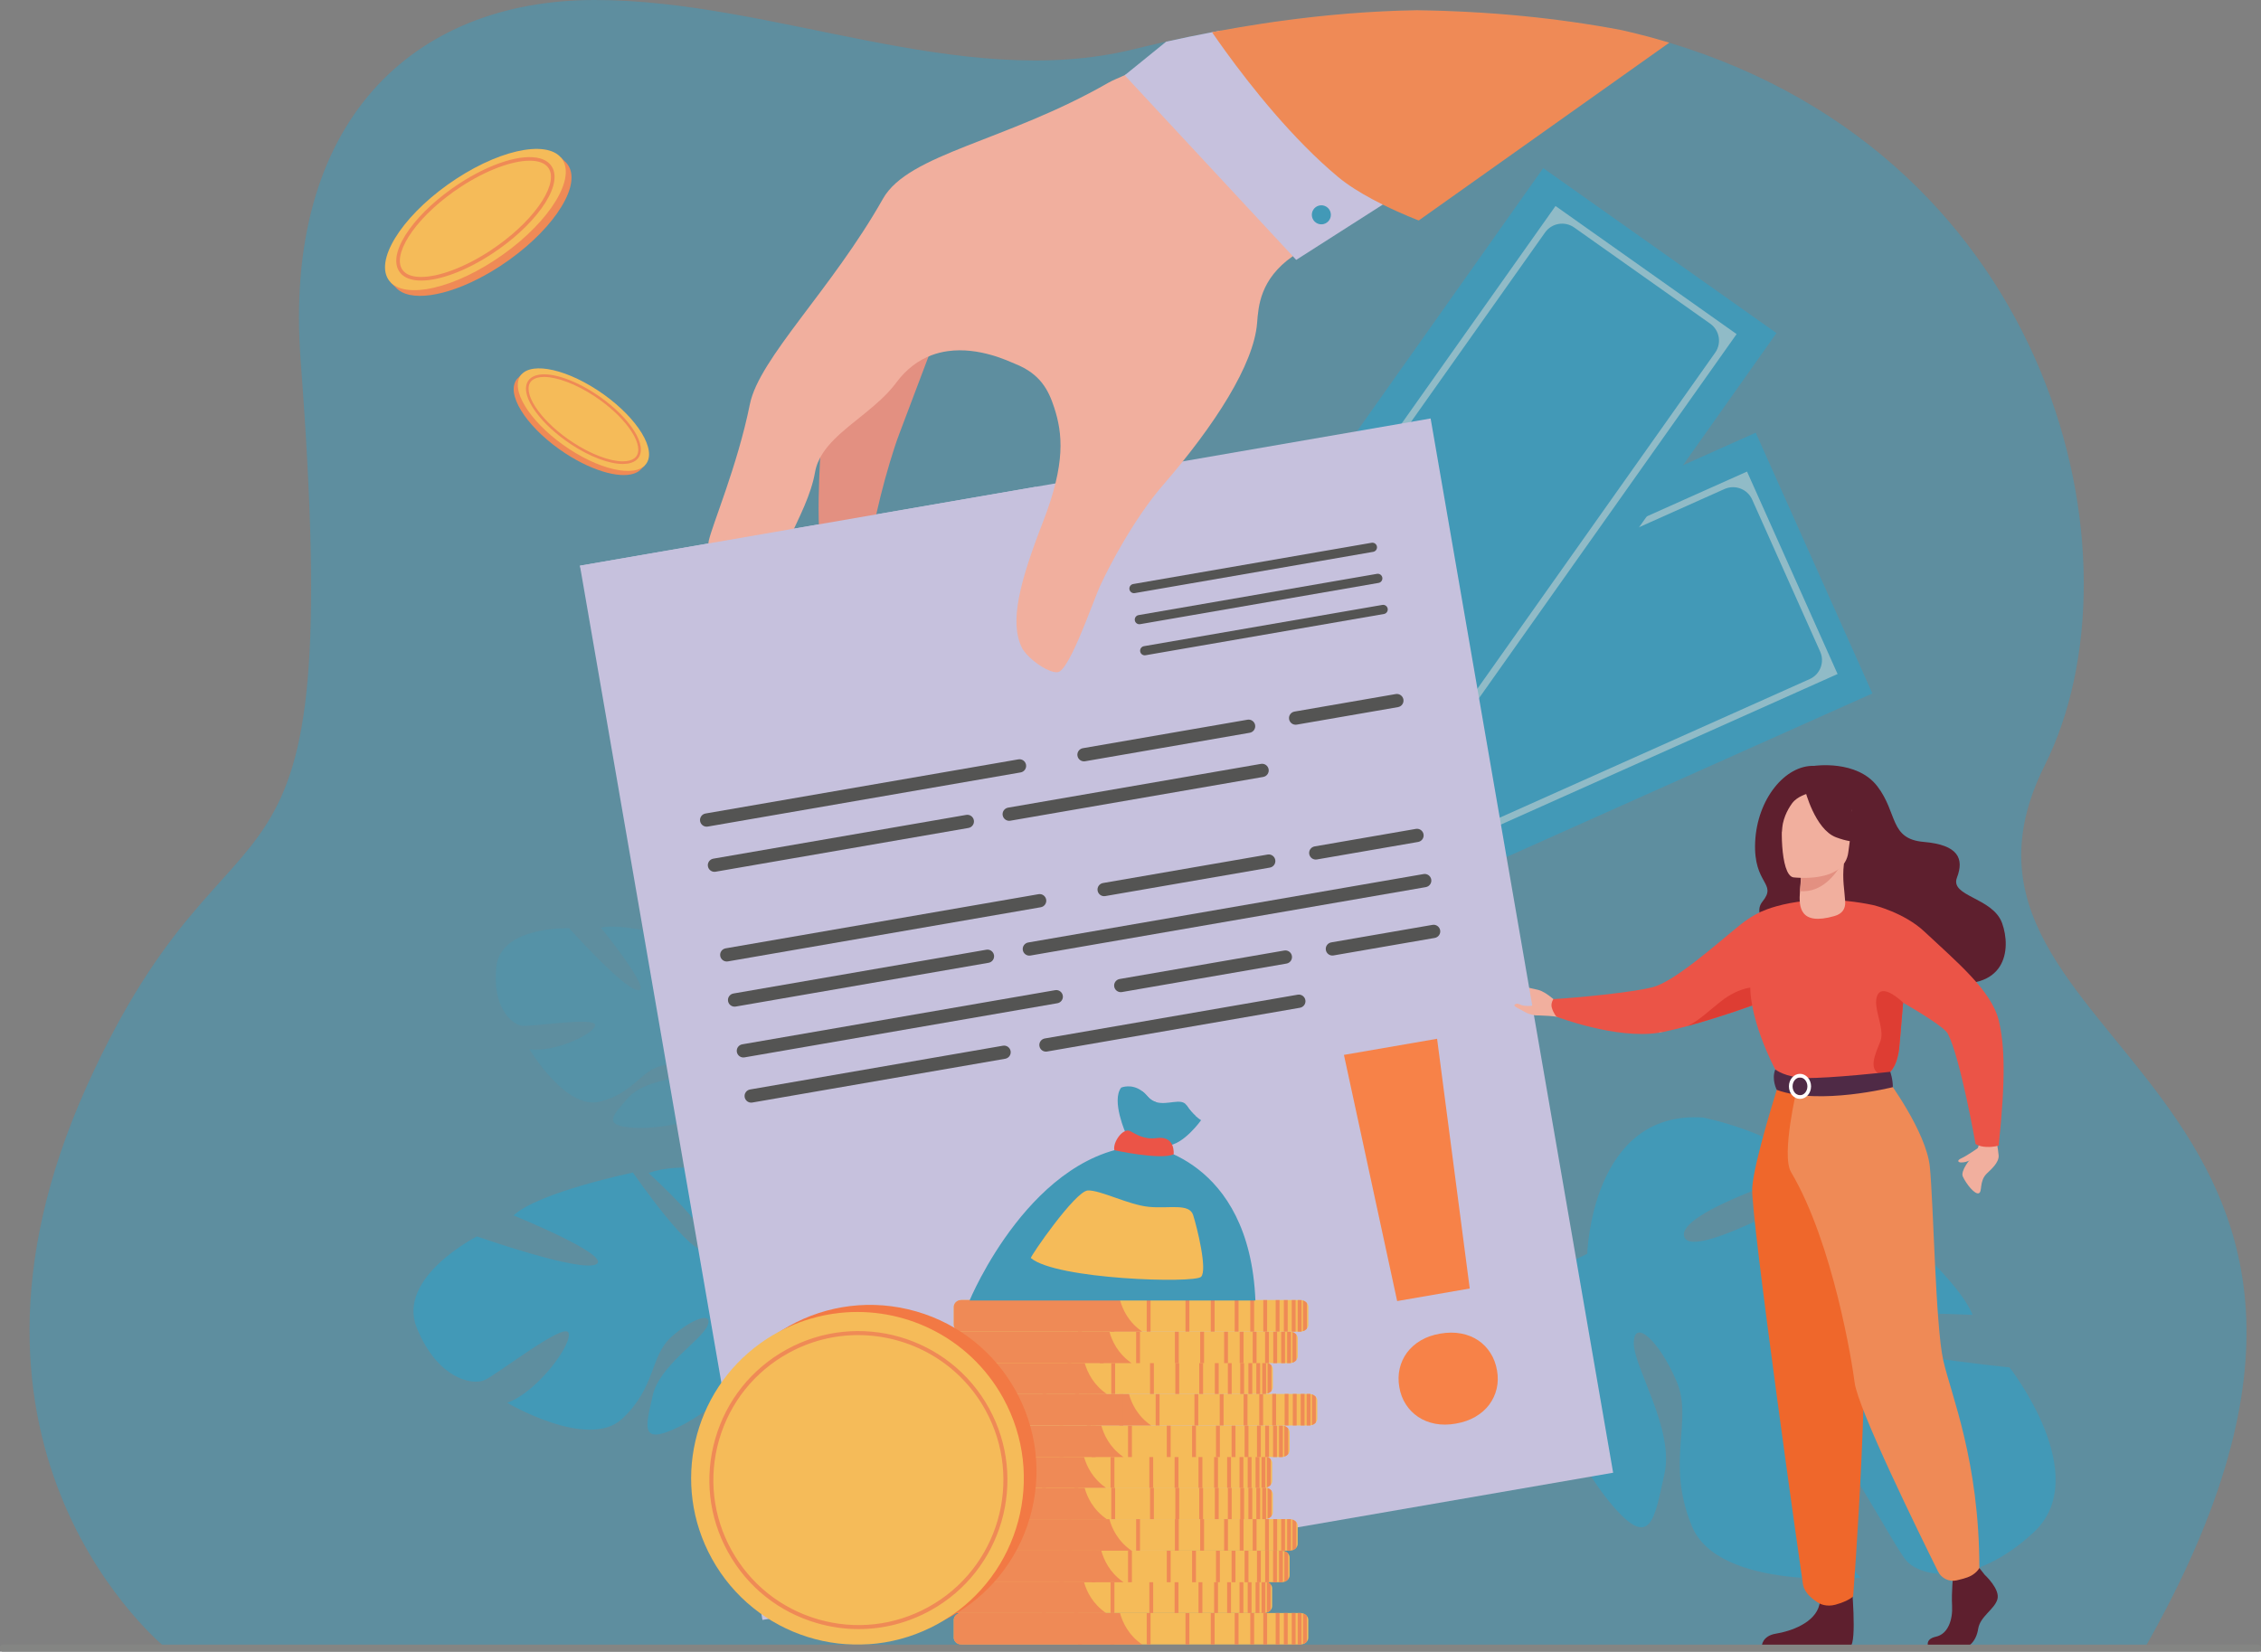 <?xml version="1.0" encoding="UTF-8"?>
<svg id="_ëîé_1" data-name="‘ëîé_1" xmlns="http://www.w3.org/2000/svg" viewBox="0 0 1469.85 1073.92">
  <rect x="0" y="0" width="1469.85" height="1073.92" fill="#808080" stroke="none"/>
  <defs>
    <style>
      .cls-1 {
        fill: #e39081;
      }

      .cls-2 {
        fill: #fff;
      }

      .cls-3 {
        fill: #5e1f2e;
      }

      .cls-4 {
        fill: #e0dfd8;
        opacity: .49;
      }

      .cls-5 {
        fill: #c6c1dd;
      }

      .cls-6 {
        fill: #f78248;
      }

      .cls-7 {
        opacity: .55;
      }

      .cls-7, .cls-8, .cls-9 {
        fill: #4299b7;
      }

      .cls-10 {
        fill: #f27944;
      }

      .cls-11 {
        fill: #ef8a56;
      }

      .cls-12 {
        fill: #eb5447;
      }

      .cls-13 {
        fill: #ef672b;
      }

      .cls-14 {
        fill: #f1af9e;
      }

      .cls-15 {
        fill: #f5bb59;
      }

      .cls-16 {
        fill: #f2ccaa;
      }

      .cls-17 {
        fill: #848583;
      }

      .cls-18 {
        fill: #7f2722;
      }

      .cls-19 {
        fill: #4f2a46;
      }

      .cls-20 {
        fill: #545453;
      }

      .cls-9 {
        opacity: .3;
      }

      .cls-21 {
        fill: #de3d33;
      }
    </style>
  </defs>
  <path class="cls-7" d="M1394.26,1071.64H107.93s-158.85-127.23-51.46-365.52c97.83-217.09,168.58-81.84,138.99-471.52C183.63,78.7,268.63,.12,386.41,0c116.49-.12,238.17,59.56,350.22,32.1,7.23-1.77,14.41-3.44,21.5-5.03,10.08-2.23,20-4.28,29.79-6.13,1.86-.36,3.72-.7,5.57-1.04,8.58-1.57,17.05-3,25.41-4.28,3.11-.49,6.19-.95,9.27-1.39,.85-.12,1.69-.24,2.54-.35,31.73-4.42,61.85-6.77,90.41-7.24,48.18,.69,92.46,5.22,132.98,12.92,9.32,2.11,18.41,4.47,27.26,7.06,1.28,.38,2.56,.75,3.82,1.14,251.24,75.9,310.83,336.6,244.13,469.78-92.91,185.51,275.8,203.7,64.95,574.1Z"/>
  <path class="cls-8" d="M1178.9,760.44s-90.08,27.44-83.94,43.89c6.14,16.45,98.17-37.82,98.17-37.82,0,0,76.52,57.05,89.26,88.47,0,0-104.8-5.4-94.8,9.02,10,14.43,118.79,25.12,118.79,25.12,0,0,55.34,70.58,15.58,107.34-39.75,36.76-73.5,28.6-82.45,18.54-8.95-10.06-46.83-84.86-55.47-77.89-8.64,6.97,2.16,65.22,25.47,88.66,0,0-92.37,8.98-109.69-33.56-17.33-42.54,1.2-68.2-9.99-94.29-11.19-26.09-27.53-40.9-27.72-24.82-.2,16.07,26.54,56.15,19.91,85.42-6.63,29.27-8.67,51.22-36.06,17.63-27.39-33.59-57.88-103.65-36-132.29,.95-1.25,1.86-2.44,2.74-3.58-1.96,2.07-2.74,3.58-2.74,3.58-7.68-4.83-32.43-5.14-51.02-4.62-3.06,.29-7.4,.48-13.4,.54h0c-2.65,.14-4.82,.27-6.32,.37-40.12,4.09-93.76,41.08-93.76,41.08l-6.36-6.91c48.45-48.01,112.23-41.58,112.23-41.58,48.22,.59,80.52-17.53,80.52-17.53,0,0,2.69-93.55,75.34-88.54,0,0,47.89,9.36,71.71,33.76Z"/>
  <g>
    <polygon class="cls-8" points="820.08 425.02 895.9 594.58 1121.96 493.49 1121.96 493.49 1217.21 450.9 1141.38 281.34 963.54 360.87 820.08 425.02"/>
    <path class="cls-4" d="M1135.72,306.62l58.87,131.64-288.79,129.15-58.87-131.64,288.79-129.15Zm-215.57,249.55l256.32-114.62c6.8-3.04,9.85-11.02,6.81-17.83l-44.22-98.88c-3.07-6.86-11.12-9.93-17.98-6.87l-256.15,114.55c-6.74,3.01-9.76,10.92-6.75,17.66l44.39,99.27c3,6.7,10.86,9.71,17.57,6.71Z"/>
  </g>
  <g>
    <polyline class="cls-8" points="1094.6 301.76 1094.6 301.76 1154.86 216.58 1003.23 109.31 890.72 268.35 799.96 396.65 951.59 503.92"/>
    <path class="cls-4" d="M1011.23,133.95l117.72,83.28-182.7,258.27-117.72-83.28,182.7-258.27Zm-58.35,324.56l162.15-229.22c4.3-6.08,2.86-14.5-3.22-18.81l-88.43-62.55c-6.13-4.34-14.63-2.88-18.97,3.25l-162.05,229.07c-4.26,6.03-2.83,14.37,3.19,18.63l88.78,62.81c6,4.24,14.29,2.82,18.54-3.18Z"/>
  </g>
  <g>
    <path class="cls-3" d="M1179.41,497.98s27.62-4.16,41,13.24c13.38,17.4,7.77,34.3,30.21,36.21,22.44,1.91,26.32,10.83,21.58,23.2-4.75,12.37,23.3,12.8,29.35,29.63,6.04,16.83,3.02,45.74-39.7,37.98-42.72-7.77-58.38-33.66-78.17-26.76-19.79,6.9-47.84-12.98-37.92-25.26,9.93-12.28-6.04-10.92-4.75-38.79,1.29-27.87,19.54-50.1,38.41-49.45Z"/>
    <path class="cls-14" d="M1013.74,653.27s-7.68-8.05-13.77-9.63c-6.68-1.73-16.1-3.33-17.09-1.16-1.18,2.57,10.79,6.8,12.45,9.63,1.66,2.82-1,2.57-5.64,2.24-4.64-.33-2.99,1.16-2.16,1.41,.83,.25,7.55,3.73,10.04,4.23,.69,.14,1.75,.21,3.06,.27,3.45,.16,8.61,.24,13.12,1.14,0,0,1.74-5.23,0-8.13Z"/>
    <path class="cls-12" d="M1008.79,655.12c1.15,3.96,3.08,5.96,3.08,5.96,0,0,38.39,14.74,66.28,10.47,.97-.14,1.93-.32,2.87-.51,5.12-1.07,10.56-2.41,16.01-3.88,23.32-6.32,46.88-15.1,46.88-15.1,0,0,.5-1.96,1.2-5.15,2.95-13.3,9.5-48.13-1.2-53.63,0,0-5.66,2.47-12.62,8.07-15.83,12.76-42.55,36.87-57.03,40.57-13.35,3.41-48.79,6.84-64.43,7.72,0,0-1.84,2.69-1.04,5.5Z"/>
    <path class="cls-21" d="M1118.35,651.41c-8.49,6.78-14.04,12.27-21.32,15.73,23.32-6.32,46.88-15.1,46.88-15.1,0,0,.5-1.96,1.2-5.15l-2.49-4.99s-10.68-1.36-24.27,9.52Z"/>
    <path class="cls-16" d="M1078.15,671.54c.97-.14,1.93-.32,2.87-.51-1.55,.11-2.48,.28-2.87,.51Z"/>
    <path class="cls-3" d="M1290.24,1023.98s10.23,9.34,8.23,15.97c-2,6.63-11.23,11.06-12.48,19.16-1.25,8.11-6.24,12.53-10.73,12.53h-21.41s-3.31-5.71,4.68-7.43c7.98-1.72,10.99-11.25,10.5-20.09-.5-8.85,.75-20.64,.75-20.64l16.97-3.93,3.49,4.42Z"/>
    <path class="cls-3" d="M1203.65,1028.69s3.68,39.55-.81,41.76l-57.48-.12s0-6.63,9.23-8.11c9.23-1.47,25.45-6.88,28.2-18.92,2.74-12.04,20.86-14.62,20.86-14.62Z"/>
    <path class="cls-12" d="M1154.07,695.4l36.02,28.28,34.36-24.45h0l2.8-1.01s5.66-2.82,7.35-16.21c.21-1.66,1.4-15.8,2.6-30.05,1.28-15.39,2.55-30.89,2.55-30.89l-21.94-32.55c-46.07-9.73-73.91,4.74-73.91,4.74,0,0-2.14,17.15-5.66,41.62-3.51,24.47,15.82,60.52,15.82,60.52Z"/>
    <path class="cls-13" d="M1156.72,703.36s-16.57,51.58-17.64,69.14c-1.06,17.56,31.68,249.48,32.99,257.57,1.24,7.63,10.71,12.49,10.71,12.49,0,0,4.36,2.57,10.57,.81,8.63-2.44,11.35-5.35,11.35-5.35,0,0,12.9-165.4,4.92-224.48-7.98-59.08-8.08-110.18-8.08-110.18h-44.84Z"/>
    <path class="cls-11" d="M1226.93,701.82s25.28,33.92,27.63,56.84c2.36,22.93,3.7,103.46,8.72,125.81,5.02,22.35,23.47,65.36,23.47,135.08,0,0-1.92,4-7.84,6.12-1.89,.68-4.43,1.34-6.89,1.91-4.88,1.12-9.89-1.27-12.12-5.75-12.47-25.11-52.2-106.09-54.23-122.9-1.44-11.9-13.98-90.63-41.34-136.83-6.57-11.09,4.03-55.2,4.03-55.2l58.58-5.07Z"/>
    <path class="cls-14" d="M1192.62,595.61c4.75-1.37,7.19-4.4,6.92-9.36-.39-7.28-2.03-14.28-.83-24.64l-1.54,.13-25.88,2.17s-1.16,15.66-1.17,15.73c-.8,10.13-.12,22.48,22.49,15.98Z"/>
    <path class="cls-1" d="M1171.3,563.9s-.32,8.03-1.15,15.54c14.21,1.19,23.15-10.89,27.03-17.71l-25.88,2.17Z"/>
    <path class="cls-14" d="M1165.77,570.47s33.46,4.32,35.83-16.56c2.37-20.88,8.28-34.38-12.98-38.02-21.26-3.64-26.32,3.85-28.81,10.63-2.49,6.78-2.68,42.29,5.96,43.95Z"/>
    <path class="cls-3" d="M1173.41,513.67s6.43,25.53,20.1,30.73c13.68,5.2,20.21,2.12,20.21,2.12,0,0-9.84-9.8-10.4-25.03,0,0-21.68-18.7-29.92-7.82Z"/>
    <path class="cls-3" d="M1175.46,515.91s-7.09,1.78-10.45,6.43c-3.28,4.55-6.34,10.71-6.68,18.66,0,0-5.04-17.43,3.78-25.97,9.36-9.06,13.35,.88,13.35,.88Z"/>
    <g>
      <path class="cls-14" d="M1287.53,740.83s-2.45,9.45-4.62,10.91c-2.17,1.46-8.54,9.73-6.91,13.26,2.2,4.75,7.64,11.69,10.28,10.91,2.64-.78,.2-7.67,5.16-12.69,2.51-2.54,8.32-7.16,7.84-12.14-.48-4.99-1.74-11.24-1.74-11.24l-10.02,.99Z"/>
      <path class="cls-14" d="M1285.74,746.56s-7.19,5.02-10.6,6.54c-3.41,1.52-2.04,2.74-.29,2.75,2.01,.01,4.04-.31,7.34-2.27,3.3-1.96,5.31-7.06,3.55-7.02Z"/>
    </g>
    <path class="cls-12" d="M1217.82,588.51s20.02,4.83,33.17,17.19c20.69,19.44,43.53,38.2,48.33,57.67,3.98,16.14,4.57,38.45,0,81.45,0,0-2.76,1.16-8.14,.92-4.74-.21-6.9-1.94-6.9-1.94,0,0-9.93-56.26-18.02-71.66-4.13-7.85-60.52-37.68-60.52-37.68l12.08-45.94Z"/>
    <path class="cls-21" d="M1224.45,699.22h0l2.8-1.01s5.66-2.82,7.35-16.21c.21-1.66,1.4-15.8,2.6-30.05,0,0-12.7-12.64-16.58-5.09-3.88,7.55,5.09,21.79,1.79,30.2-3.3,8.41-9,19.7,2.04,22.16Z"/>
    <path class="cls-19" d="M1154.07,695.4s6.65,5.26,19.87,5.53c15.79,.32,54.9-4.02,54.9-4.02,0,0,1.74,4.86,1.67,9.98,0,0-47.77,12.05-75.45,1.76,0,0-3.57-6.72-.98-13.25Z"/>
    <path class="cls-2" d="M1170.15,714.53c-3.97,0-7.2-3.66-7.2-8.15s3.23-8.15,7.2-8.15,7.2,3.66,7.2,8.15-3.23,8.15-7.2,8.15Zm0-13.92c-2.66,0-4.82,2.59-4.82,5.77s2.16,5.76,4.82,5.76,4.82-2.59,4.82-5.76-2.16-5.77-4.82-5.77Z"/>
  </g>
  <path class="cls-9" d="M458.75,617.19s15.61,44.11,7.26,46.43c-8.36,2.33-13.87-50.37-13.87-50.37,0,0-45.25-14.06-61.51-10.02,0,0,33.03,40.44,24.34,40.63-8.69,.19-44.99-40.31-44.99-40.31,0,0-44.4-1.63-47.32,25.01-2.92,26.64,10.27,37.8,16.91,38.45,6.64,.66,47.58-5.94,47.34-.44-.23,5.49-26.6,18.13-42.79,15.61,0,0,23.64,39.64,45.67,34.2,22.04-5.44,26.79-20.34,40.48-23.45,13.68-3.11,24.39-.87,18.05,3.89-6.34,4.76-30.17,5.71-39.87,16.89-9.7,11.18-17.83,18.39,3.61,19.59,21.44,1.2,58.31-6.98,63.27-24.09,.22-.75,.42-1.46,.62-2.14-.24,1.39-.62,2.14-.62,2.14,4.18,1.67,11.6,11.51,16.87,19.11,.79,1.31,1.99,3.11,3.73,5.53h0c.73,1.1,1.31,2.01,1.72,2.64,10.19,17.28,11.27,49.55,11.27,49.55l4.62,.54c4.84-33.4-16.51-57.1-16.51-57.1-14.44-19.16-16.74-37.39-16.74-37.39,0,0,36.45-28.32,13.05-55.99,0,0-17.83-16.48-34.57-18.92Z"/>
  <path class="cls-8" d="M421.65,762.76s45.98,41.34,37.76,49.42c-8.22,8.08-47.92-49.75-47.92-49.75,0,0-61.37,12.71-77.67,27.87,0,0,63.86,25.88,53.9,31.68-9.96,5.81-77.66-18.03-77.66-18.03,0,0-52.52,26.64-39.07,59.54,13.45,32.91,35.8,37.42,43.91,33.92,8.12-3.5,51.42-37.49,54.62-30.95,3.2,6.55-19.39,38.21-39.77,45.68,0,0,52.47,30.98,74.59,10.48,22.12-20.5,18.22-40.91,32.12-53.33,13.9-12.42,27.73-16.69,23.38-7.07-4.35,9.62-31.38,26.04-35.56,45.3-4.18,19.26-9.06,32.88,16.56,20.5,25.62-12.38,63.21-45.61,58.14-68.72-.22-1.01-.43-1.97-.63-2.89,.6,1.77,.63,2.89,.63,2.89,5.91-.74,20.72,5.95,31.64,11.42,1.74,1.02,4.27,2.34,7.82,4.04h0c1.54,.82,2.79,1.5,3.66,1.97,22.74,13.57,44.38,50.47,44.38,50.47l5.7-2.35c-15.5-42.02-55.24-55.89-55.24-55.89-28.86-13.04-43.05-32.78-43.05-32.78,0,0,24.37-56.41-20.25-73.59,0,0-31.1-7.73-52.04,.18Z"/>
  <path class="cls-18" d="M223.49,419.45l-.08-.11c.05,.05,.08,.08,.08,.11Z"/>
  <g>
    <path class="cls-11" d="M370.19,108.96c-.45-.95-1-1.82-1.64-2.61h0s0,0,0,0c-.48-.58-1.01-1.12-1.6-1.62l-2.41-2.44-.63,.47c-12.33-6.04-37.8,.36-63.55,17.18-31.13,20.33-51.12,48.31-45.35,63.19l-.88,.65,3.46,3.45c.17,.17,.34,.34,.51,.51l.1,.1,.03,.02c.88,.8,1.88,1.5,2.99,2.08h.02s0,.01,0,.01c12.17,6.38,37.91,.03,63.95-16.97,31.71-20.71,51.86-49.36,45.01-64.01Z"/>
    <path class="cls-15" d="M296.64,116.23c31.71-20.71,62.98-25.62,69.84-10.97,6.86,14.64-13.29,43.3-45.01,64.01-31.71,20.71-62.98,25.62-69.84,10.97-6.86-14.65,13.29-43.3,45.01-64.01Z"/>
    <path class="cls-11" d="M273.87,182.43c-2.57,0-4.92-.29-6.98-.88-3.95-1.14-6.7-3.33-8.16-6.51-2.86-6.23-.21-15.49,7.46-26.07,7.49-10.33,18.93-20.81,32.21-29.5h0c20.39-13.35,41.12-19.8,52.83-16.43,3.95,1.14,6.7,3.33,8.16,6.51,2.86,6.24,.21,15.49-7.46,26.07-7.49,10.33-18.93,20.81-32.21,29.5-16.79,11-33.83,17.31-45.85,17.31Zm70.45-77.94c-11.5,0-28.39,6.28-44.65,16.92-13.04,8.54-24.27,18.81-31.6,28.92-7.05,9.72-9.69,18.37-7.23,23.73,1.16,2.53,3.41,4.3,6.69,5.24,1.83,.53,3.94,.78,6.26,.78,11.5,0,28.39-6.28,44.65-16.92,13.04-8.54,24.27-18.81,31.6-28.92,7.05-9.72,9.69-18.37,7.23-23.73-1.16-2.53-3.41-4.3-6.69-5.24-1.83-.53-3.94-.78-6.26-.78Z"/>
  </g>
  <g>
    <path class="cls-11" d="M334.9,248.34c.32-.69,.72-1.32,1.19-1.89h0s0,0,0,0c.35-.42,.74-.81,1.16-1.17l1.75-1.77,.46,.34c8.95-4.38,27.44,.26,46.14,12.47,22.6,14.76,37.11,35.08,32.93,45.87l.64,.47-2.51,2.5c-.12,.13-.24,.25-.37,.37l-.07,.07-.02,.02c-.64,.58-1.36,1.09-2.17,1.51h-.01s0,0,0,0c-8.84,4.63-27.52,.02-46.43-12.32-23.03-15.03-37.65-35.84-32.68-46.47Z"/>
    <path class="cls-15" d="M388.29,253.61c-23.03-15.03-45.73-18.6-50.71-7.97-4.98,10.63,9.65,31.44,32.68,46.47,23.03,15.03,45.73,18.6,50.71,7.97,4.98-10.63-9.65-31.44-32.68-46.47Z"/>
    <path class="cls-11" d="M371.54,289.11c-9.64-6.31-17.94-13.92-23.38-21.42-5.57-7.68-7.49-14.4-5.42-18.93,1.06-2.31,3.05-3.9,5.92-4.72,8.5-2.45,23.55,2.23,38.35,11.93h0c9.64,6.31,17.94,13.92,23.38,21.42,5.57,7.68,7.49,14.4,5.41,18.93-1.06,2.31-3.05,3.9-5.92,4.72-1.5,.43-3.2,.64-5.07,.64-8.73,0-21.09-4.58-33.29-12.57Zm-22.41-43.45c-2.38,.69-4.01,1.97-4.85,3.8-1.78,3.89,.13,10.17,5.25,17.23,5.32,7.34,13.47,14.8,22.94,21,11.8,7.73,24.07,12.29,32.42,12.29,1.69,0,3.21-.19,4.55-.57,2.38-.69,4.01-1.96,4.85-3.8,1.78-3.89-.13-10.17-5.25-17.23-5.32-7.34-13.47-14.8-22.94-21-11.8-7.73-24.07-12.29-32.42-12.29-1.69,0-3.21,.19-4.55,.57Z"/>
  </g>
  <g>
    <rect class="cls-5" x="432.22" y="314.86" width="561.25" height="695.69" transform="translate(-102.58 131.29) rotate(-9.82)"/>
    <path class="cls-6" d="M934.24,675.44l-60.56,10.47,34.6,160.07,47.18-8.17-21.22-162.38Zm38.93,215.55c-.72-4.22-2.15-7.99-4.29-11.3-2.13-3.33-4.79-6.07-7.99-8.21-3.21-2.14-6.91-3.62-11.1-4.41-4.18-.78-8.71-.76-13.55,.08-4.85,.84-9.08,2.32-12.69,4.47-3.61,2.14-6.56,4.76-8.86,7.85-2.29,3.1-3.89,6.58-4.78,10.41-.89,3.85-.96,7.88-.23,12.1,.73,4.22,2.15,7.96,4.28,11.22,2.11,3.26,4.77,5.95,7.98,8.11,3.21,2.14,6.87,3.62,10.99,4.42,4.12,.79,8.61,.78,13.46-.06,4.84-.84,9.11-2.33,12.79-4.49,3.68-2.15,6.67-4.78,8.97-7.88,2.29-3.09,3.9-6.53,4.8-10.31,.89-3.78,.98-7.78,.24-12.01Z"/>
    <g>
      <g>
        <path class="cls-20" d="M892.69,358.82l-154.99,26.83c-1.63,.28-3.18-.81-3.46-2.44h0c-.28-1.63,.81-3.18,2.44-3.46l154.99-26.83c1.63-.28,3.18,.81,3.46,2.44h0c.28,1.63-.81,3.18-2.44,3.46Z"/>
        <path class="cls-20" d="M896.19,379.02l-154.99,26.83c-1.63,.28-3.18-.81-3.46-2.44h0c-.28-1.63,.81-3.18,2.44-3.46l154.99-26.83c1.63-.28,3.18,.81,3.46,2.44h0c.28,1.63-.81,3.18-2.44,3.46Z"/>
        <path class="cls-20" d="M899.68,399.23l-154.99,26.83c-1.63,.28-3.18-.81-3.46-2.44h0c-.28-1.63,.81-3.18,2.44-3.46l154.99-26.83c1.63-.28,3.18,.81,3.46,2.44h0c.28,1.63-.81,3.18-2.44,3.46Z"/>
      </g>
      <path class="cls-20" d="M812.44,476.46l-107.01,18.52c-2.34,.41-4.57-1.17-4.98-3.51h0c-.41-2.34,1.17-4.57,3.51-4.98l107.01-18.52c2.34-.41,4.57,1.17,4.98,3.51h0c.41,2.34-1.17,4.57-3.51,4.98Z"/>
      <path class="cls-20" d="M908.83,459.78l-65.82,11.39c-2.34,.41-4.57-1.17-4.98-3.51h0c-.41-2.34,1.17-4.57,3.51-4.98l65.82-11.39c2.34-.41,4.57,1.17,4.98,3.51h0c.41,2.34-1.17,4.57-3.51,4.98Z"/>
      <path class="cls-20" d="M663.51,502.24l-203.4,35.21c-2.34,.41-4.57-1.17-4.98-3.51h0c-.41-2.34,1.17-4.57,3.51-4.98l203.4-35.21c2.34-.41,4.57,1.17,4.98,3.51h0c.41,2.34-1.17,4.57-3.51,4.98Z"/>
      <path class="cls-20" d="M629.59,538.35l-164.4,28.46c-2.34,.41-4.57-1.17-4.98-3.51h0c-.41-2.34,1.17-4.57,3.51-4.98l164.4-28.46c2.34-.41,4.57,1.17,4.98,3.51h0c.41,2.34-1.17,4.57-3.51,4.98Z"/>
      <path class="cls-20" d="M821.21,505.18l-164.4,28.46c-2.34,.41-4.57-1.17-4.98-3.51h0c-.41-2.34,1.17-4.57,3.51-4.98l164.4-28.46c2.34-.41,4.57,1.17,4.98,3.51h0c.41,2.34-1.17,4.57-3.51,4.98Z"/>
      <g>
        <path class="cls-20" d="M825.53,564.13l-107.01,18.52c-2.34,.41-4.57-1.17-4.98-3.51h0c-.41-2.34,1.17-4.57,3.51-4.98l107.01-18.52c2.34-.41,4.57,1.17,4.98,3.51h0c.41,2.34-1.17,4.57-3.51,4.98Z"/>
        <path class="cls-20" d="M921.92,547.45l-65.82,11.39c-2.34,.41-4.57-1.17-4.98-3.51h0c-.41-2.34,1.17-4.57,3.51-4.98l65.82-11.39c2.34-.41,4.57,1.17,4.98,3.51h0c.41,2.34-1.17,4.57-3.51,4.98Z"/>
        <path class="cls-20" d="M676.6,589.91l-203.4,35.21c-2.34,.41-4.57-1.17-4.98-3.51h0c-.41-2.34,1.17-4.57,3.51-4.98l203.4-35.21c2.34-.41,4.57,1.17,4.98,3.51h0c.41,2.34-1.17,4.57-3.51,4.98Z"/>
        <path class="cls-20" d="M642.68,626.02l-164.4,28.46c-2.34,.41-4.57-1.17-4.98-3.51h0c-.41-2.34,1.17-4.57,3.51-4.98l164.4-28.46c2.34-.41,4.57,1.17,4.98,3.51h0c.41,2.34-1.17,4.57-3.51,4.98Z"/>
        <path class="cls-20" d="M926.92,576.82l-257.02,44.49c-2.34,.41-4.57-1.17-4.98-3.51h0c-.41-2.34,1.17-4.57,3.51-4.98l257.02-44.49c2.34-.41,4.57,1.17,4.98,3.51h0c.41,2.34-1.17,4.57-3.51,4.98Z"/>
      </g>
      <g>
        <path class="cls-20" d="M836.34,626.54l-107.01,18.52c-2.34,.41-4.57-1.17-4.98-3.51h0c-.41-2.34,1.17-4.57,3.51-4.98l107.01-18.52c2.34-.41,4.57,1.17,4.98,3.51h0c.41,2.34-1.17,4.57-3.51,4.98Z"/>
        <path class="cls-20" d="M932.72,609.86l-65.82,11.39c-2.34,.41-4.57-1.17-4.98-3.51h0c-.41-2.34,1.17-4.57,3.51-4.98l65.82-11.39c2.34-.41,4.57,1.17,4.98,3.51h0c.41,2.34-1.17,4.57-3.51,4.98Z"/>
        <path class="cls-20" d="M687.4,652.32l-203.4,35.21c-2.34,.41-4.57-1.17-4.98-3.51h0c-.41-2.34,1.17-4.57,3.51-4.98l203.4-35.21c2.34-.41,4.57,1.17,4.98,3.51h0c.41,2.34-1.17,4.57-3.51,4.98Z"/>
        <path class="cls-20" d="M653.48,688.43l-164.4,28.46c-2.34,.41-4.57-1.17-4.98-3.51h0c-.41-2.34,1.17-4.57,3.51-4.98l164.4-28.46c2.34-.41,4.57,1.17,4.98,3.51h0c.41,2.34-1.17,4.57-3.51,4.98Z"/>
        <path class="cls-20" d="M845.1,655.26l-164.4,28.46c-2.34,.41-4.57-1.17-4.98-3.51h0c-.41-2.34,1.17-4.57,3.51-4.98l164.4-28.46c2.34-.41,4.57,1.17,4.98,3.51h0c.41,2.34-1.17,4.57-3.51,4.98Z"/>
      </g>
    </g>
    <g>
      <path class="cls-1" d="M534.32,280.56s-4.59,56.18-.4,77.65c1.68,8.61,9.86,36.32,18.06,39.35,13.54,4.99,21.06-18.8,15.29-44.69-1.58-7.09,9.76-50.7,17.29-70.63,18.71-49.55,29.99-79.38,29.99-79.38l-80.23,77.7Z"/>
      <g>
        <path class="cls-14" d="M939.51,101.45c-12.05,6.99-23.3,13.62-33.09,19.49-5.45,3.29-10.45,6.33-14.86,9.08-7.12,4.44-12.7,8.09-16.24,10.69-9.04,6.62-23.86,14.69-34.82,25.8v.02s-.05,.03-.07,.05c-21.33,14.93-22.36,32.66-23.21,43.48-2.13,26.84-27.26,66.21-61.34,105.57-18.58,21.47-35.06,52.92-40.74,65.38-1.86,4.09-5.36,13.58-9.39,23.61-5.6,13.99-12.23,29.03-16.91,31.98-1.35,.85-3.61,.57-6.24-.43-6.67-2.53-15.75-9.73-18.4-15.27-7.93-16.58-1.58-41.84,13.9-81.75,14.76-38.02,12.73-57.26,7.18-74.29-3.62-11.07-8.89-21.71-25.19-28.21-1.92-.76-7.82-3.62-15.88-5.89-7.88-2.22-17.82-3.88-28.07-2.45-3.55,.5-7.14,1.36-10.69,2.71-8.1,3.06-16.01,8.6-22.86,17.85-.22,.29-.44,.58-.67,.87v.02s0,0-.01,0c-2.71,3.51-5.81,6.79-9.12,9.91-6.6,6.2-14.04,11.77-20.87,17.42-6.72,5.57-12.86,11.19-17.03,17.58h0c-2.48,3.81-4.26,7.88-5.04,12.35-2.55,14.57-10.06,28.94-17.54,44.89h0c-5.42,11.54-10.83,23.9-14.33,37.76-8.43,33.36-27.37,36.79-37.24,26.68-.12-.12-.25-.26-.37-.39-3.02-3.29-2.97-21.37-2.08-37.63,.66-12.17,1.78-23.33,2.43-26.5,1.98-9.9,18.65-48.75,26.76-88.96,6.05-29.99,53.19-74.62,86.53-133.66,16.6-29.38,79.96-37.2,146.3-75.29,3.57-2.04,7.48-3.44,11.18-5.22h.01c10.58-5.12,20.95-10.65,31.1-16.56,14.8-.03,29.72,.74,44.72,2.26,10.07,1.02,20.17,2.37,30.31,4.05h0c16.08,2.67,32.21,6.14,48.34,10.36,20.38,17.43,38.07,35.03,53.54,52.67Z"/>
        <path class="cls-5" d="M910.39,125.71l-11.48,7.34-3.01,1.92-53.25,34.02-2.22-2.41-109.27-117.64,.32-.26h.01l26.63-21.59c10.08-2.23,20-4.28,29.79-6.13,1.86-.36,3.72-.7,5.57-1.04,4.72,4.07,10.44,9.12,16.81,14.77,32.12,28.57,80.27,72.8,95.39,86.7h.01c3.01,2.78,4.7,4.34,4.7,4.34Z"/>
        <path class="cls-11" d="M1085.18,27.76l-162.87,115.59s-10.69-4-23.39-10.31c-2.18-1.09-4.42-2.24-6.67-3.44,0,0-.01,0-.01-.01-7.9-4.23-15.96-9.18-22.33-14.5-29.53-24.59-56.63-58.87-73.17-81.68-3.41-4.71-6.38-8.93-8.81-12.48,1.86-.36,3.72-.7,5.57-1.04,8.58-1.57,17.05-3,25.41-4.28,3.11-.49,6.19-.95,9.27-1.39,.85-.12,1.69-.24,2.54-.35,31.73-4.42,61.85-6.77,90.41-7.24,48.18,.69,92.46,5.22,132.98,12.92,9.32,2.11,18.41,4.47,27.26,7.06,1.28,.38,2.56,.75,3.82,1.14Z"/>
        <path class="cls-8" d="M853.74,136.4c1.81-2.9,5.63-3.79,8.53-1.98,2.9,1.81,3.79,5.63,1.98,8.53-1.81,2.9-5.63,3.79-8.53,1.98-2.9-1.81-3.79-5.63-1.98-8.53Z"/>
      </g>
    </g>
    <polygon class="cls-5" points="377 367.82 673.67 316.46 636.4 480.29 425.74 526.11 377 367.82"/>
  </g>
  <g>
    <g>
      <g>
        <g>
          <path class="cls-15" d="M850.5,1053.28v11.59c0,.92-.34,1.78-.91,2.49-.6,.75-1.48,1.34-2.49,1.67-.32,.11-.64,.19-.98,.23-.31,.05-.62,.07-.94,.07h-219.81c-2.66,0-4.88-1.65-5.27-3.8-.02-.14-.04-.29-.05-.44,0-.08,0-.15,0-.23v-11.59c0-.08,0-.15,0-.23,0-.15,.03-.3,.05-.44,.39-2.14,2.61-3.8,5.27-3.8h219.81c.32,0,.63,.02,.94,.07,.34,.05,.66,.13,.98,.23,1.02,.33,1.89,.92,2.49,1.67,.58,.71,.91,1.57,.91,2.49Z"/>
          <path class="cls-11" d="M742.56,1069.33h-117.77c-2.18,0-4.02-1.41-4.57-3.31-.05-.16-.1-.32-.13-.49-.02-.14-.04-.29-.05-.44,0-.08,0-.15,0-.23v-11.59c0-.08,0-.15,0-.23,0-.15,.03-.3,.05-.44,.03-.17,.08-.33,.13-.49,.55-1.9,2.39-3.31,4.57-3.31h103.3c1.65,6.04,5.49,14.39,14.46,20.52Z"/>
          <g>
            <rect class="cls-11" x="821.25" y="1048.81" width="2.5" height="20.52"/>
            <rect class="cls-11" x="812.8" y="1048.81" width="2.5" height="20.52"/>
            <rect class="cls-11" x="802.66" y="1048.81" width="2.5" height="20.52"/>
            <rect class="cls-11" x="787.11" y="1048.81" width="2.5" height="20.52"/>
            <rect class="cls-11" x="770.67" y="1048.81" width="2.5" height="20.52"/>
            <rect class="cls-11" x="745.47" y="1048.81" width="2.5" height="20.52"/>
            <rect class="cls-11" x="721.88" y="1048.81" width="2.5" height="20.52"/>
            <rect class="cls-11" x="700.81" y="1048.81" width="2.5" height="20.52"/>
            <rect class="cls-11" x="829.3" y="1048.81" width="2.5" height="20.52"/>
            <rect class="cls-11" x="834.62" y="1048.81" width="2.5" height="20.52"/>
            <rect class="cls-11" x="839.76" y="1048.81" width="2.5" height="20.52"/>
            <path class="cls-11" d="M846.12,1048.88v20.38c-.31,.05-.62,.07-.94,.07h-1.56v-20.52h1.56c.32,0,.63,.02,.94,.07Z"/>
            <path class="cls-11" d="M849.59,1050.78v16.58c-.61,.75-1.48,1.34-2.5,1.67v-19.92c1.02,.33,1.89,.92,2.5,1.67Z"/>
          </g>
        </g>
        <g>
          <path class="cls-15" d="M827,1032.76v11.58c0,.93-.34,1.79-.91,2.5-.15,.19-.32,.36-.5,.53-.55,.49-1.23,.89-2,1.14-.31,.1-.64,.18-.97,.23-.3,.05-.62,.08-.93,.08h-219.82c-2.65,0-4.87-1.66-5.26-3.8-.02-.14-.04-.29-.05-.43,0-.08,0-.15,0-.23v-11.58c0-.08,0-.16,0-.23,0-.14,.03-.29,.05-.43,.39-2.14,2.61-3.8,5.26-3.8h219.82c.14,0,.28,0,.42,.02,.06,0,.1,0,.15,.01,0,0,.02,0,.03,0,.06,0,.13,0,.2,.02,.05,0,.09,.01,.14,.02,.34,.05,.67,.12,.97,.23,.19,.06,.36,.13,.54,.21h0c.12,.05,.23,.11,.34,.17,.06,.03,.13,.08,.19,.11,.06,.03,.12,.07,.18,.11,.23,.14,.45,.3,.65,.47,.07,.05,.12,.12,.19,.17,.04,.03,.08,.07,.11,.1,.02,.02,.04,.04,.06,.06l.05,.05c.07,.07,.14,.14,.2,.23,.57,.71,.91,1.57,.91,2.49Z"/>
          <path class="cls-11" d="M719.06,1048.81h-117.77c-2.18,0-4.02-1.42-4.56-3.31-.05-.16-.1-.32-.13-.49-.02-.14-.04-.29-.05-.43,0-.08,0-.15,0-.23v-11.58c0-.08,0-.16,0-.23,0-.14,.03-.29,.05-.43,.03-.17,.08-.33,.13-.49,.55-1.9,2.38-3.31,4.56-3.31h103.3c.04,.17,.09,.34,.14,.51,1.72,5.99,5.6,14.06,14.32,20.02Z"/>
          <g>
            <rect class="cls-11" x="797.75" y="1028.29" width="2.5" height="20.52"/>
            <rect class="cls-11" x="789.29" y="1028.29" width="2.5" height="20.52"/>
            <rect class="cls-11" x="779.15" y="1028.29" width="2.5" height="20.52"/>
            <rect class="cls-11" x="763.61" y="1028.29" width="2.5" height="20.52"/>
            <rect class="cls-11" x="747.17" y="1028.29" width="2.5" height="20.52"/>
            <rect class="cls-11" x="721.97" y="1028.29" width="2.5" height="20.52"/>
            <rect class="cls-11" x="698.38" y="1028.29" width="2.5" height="20.52"/>
            <rect class="cls-11" x="677.31" y="1028.29" width="2.5" height="20.52"/>
            <rect class="cls-11" x="805.8" y="1028.29" width="2.5" height="20.52"/>
            <rect class="cls-11" x="811.12" y="1028.29" width="2.5" height="20.52"/>
            <rect class="cls-11" x="816.25" y="1028.29" width="2.5" height="20.52"/>
            <path class="cls-11" d="M822.62,1028.36v20.38c-.31,.05-.62,.07-.94,.07h-1.56v-20.52h1.56c.32,0,.63,.02,.94,.07Z"/>
            <path class="cls-11" d="M826.09,1030.26v16.58c-.61,.75-1.48,1.34-2.5,1.67v-19.92c1.02,.33,1.89,.92,2.5,1.67Z"/>
          </g>
        </g>
        <g>
          <path class="cls-15" d="M838.35,1012.74v11.59c0,.92-.34,1.78-.91,2.49-.6,.75-1.47,1.34-2.49,1.67-.31,.1-.64,.18-.98,.23-.3,.04-.62,.07-.93,.07h-219.82c-.88,0-1.72-.19-2.45-.51-1.46-.64-2.53-1.83-2.8-3.24-.02-.1-.03-.19-.04-.29,0-.06-.01-.13-.01-.2,0-.08,0-.15,0-.23v-11.59c0-.08,0-.15,0-.23,0-.14,.02-.29,.05-.43,.39-2.15,2.61-3.8,5.26-3.8h219.82c.32,0,.63,.02,.93,.07,.34,.05,.67,.12,.98,.23,1.02,.34,1.89,.93,2.49,1.68,.58,.71,.91,1.57,.91,2.49Z"/>
          <path class="cls-11" d="M730.41,1028.8h-117.77c-.79,0-1.53-.19-2.18-.51-1.3-.64-2.26-1.83-2.5-3.24-.02-.1-.03-.19-.04-.29,0-.06-.01-.13-.01-.2,0-.08,0-.15,0-.23v-11.59c0-.08,0-.15,0-.23,0-.14,.02-.29,.05-.43,.03-.16,.07-.32,.12-.48,.54-1.91,2.38-3.33,4.57-3.33h103.3c1.61,5.87,5.29,13.94,13.74,20.01,.23,.17,.47,.34,.72,.51Z"/>
          <g>
            <rect class="cls-11" x="809.11" y="1008.28" width="2.5" height="20.52"/>
            <rect class="cls-11" x="800.65" y="1008.28" width="2.5" height="20.52"/>
            <rect class="cls-11" x="790.51" y="1008.28" width="2.5" height="20.52"/>
            <rect class="cls-11" x="774.97" y="1008.28" width="2.5" height="20.52"/>
            <rect class="cls-11" x="758.53" y="1008.28" width="2.5" height="20.52"/>
            <rect class="cls-11" x="733.33" y="1008.28" width="2.5" height="20.52"/>
            <rect class="cls-11" x="709.73" y="1008.28" width="2.5" height="20.52"/>
            <rect class="cls-11" x="688.67" y="1008.28" width="2.5" height="20.52"/>
            <rect class="cls-11" x="817.16" y="1008.28" width="2.5" height="20.52"/>
            <rect class="cls-11" x="822.48" y="1008.28" width="2.5" height="20.52"/>
            <rect class="cls-11" x="827.61" y="1008.28" width="2.5" height="20.52"/>
            <path class="cls-11" d="M833.97,1008.35v20.38c-.31,.05-.62,.07-.94,.07h-1.56v-20.52h1.56c.32,0,.63,.02,.94,.07Z"/>
            <path class="cls-11" d="M837.44,1010.25v16.58c-.61,.75-1.48,1.34-2.5,1.67v-19.92c1.02,.33,1.89,.92,2.5,1.67Z"/>
          </g>
        </g>
        <g>
          <path class="cls-15" d="M843.62,992.22v11.58c0,.93-.34,1.78-.91,2.49-.08,.1-.16,.19-.24,.27-.42,.45-.93,.82-1.52,1.11-.23,.11-.48,.21-.73,.3-.32,.1-.64,.18-.98,.23-.15,.02-.3,.04-.46,.06-.16,.01-.32,.02-.48,.02h-219.81c-2.66,0-4.88-1.66-5.27-3.8-.02-.14-.04-.29-.05-.43v-12.05c.14-2.18,2.14-3.95,4.68-4.2,.21-.02,.42-.03,.63-.03h219.81c.16,0,.32,0,.48,.02,.16,.01,.31,.03,.46,.06,.34,.05,.66,.12,.98,.23,1.02,.33,1.89,.92,2.49,1.67,.58,.71,.91,1.57,.91,2.5Z"/>
          <path class="cls-11" d="M735.68,1008.28h-117.77c-2.18,0-4.02-1.42-4.57-3.31-.05-.16-.1-.32-.13-.49-.02-.14-.04-.29-.05-.43v-12.05c.12-2.17,1.92-3.95,4.18-4.2,.19-.02,.37-.03,.56-.03h103.3s0,.02,0,.03c1.65,6.04,5.5,14.37,14.45,20.49Z"/>
          <g>
            <rect class="cls-11" x="814.37" y="987.75" width="2.5" height="20.52"/>
            <rect class="cls-11" x="805.92" y="987.75" width="2.5" height="20.52"/>
            <rect class="cls-11" x="795.78" y="987.75" width="2.5" height="20.52"/>
            <rect class="cls-11" x="780.23" y="987.75" width="2.5" height="20.52"/>
            <rect class="cls-11" x="763.79" y="987.75" width="2.5" height="20.52"/>
            <rect class="cls-11" x="738.59" y="987.75" width="2.5" height="20.52"/>
            <rect class="cls-11" x="715" y="987.75" width="2.5" height="20.52"/>
            <rect class="cls-11" x="693.93" y="987.75" width="2.5" height="20.52"/>
            <rect class="cls-11" x="822.42" y="987.75" width="2.5" height="20.52"/>
            <rect class="cls-11" x="827.74" y="987.75" width="2.5" height="20.52"/>
            <rect class="cls-11" x="832.88" y="987.75" width="2.5" height="20.52"/>
            <path class="cls-11" d="M839.24,987.83v20.38c-.31,.05-.62,.07-.94,.07h-1.56v-20.52h1.56c.32,0,.63,.02,.94,.07Z"/>
            <path class="cls-11" d="M842.71,989.73v16.58c-.61,.75-1.48,1.34-2.5,1.67v-19.92c1.02,.33,1.89,.92,2.5,1.67Z"/>
          </g>
        </g>
        <g>
          <path class="cls-15" d="M827.46,971.73v11.58c0,.93-.33,1.78-.91,2.49-.6,.76-1.48,1.35-2.5,1.68-.31,.1-.64,.18-.97,.23-.1,.02-.21,.03-.31,.04h-.04c-.05,0-.11,.01-.16,.01-.05,0-.09,0-.14,.01-.1,0-.19,0-.28,0h-219.81c-2.84,0-5.17-1.89-5.32-4.24,0-.08,0-.15,0-.23v-11.58c0-.08,0-.16,0-.23,0-.06,0-.12,.01-.19,.21-1.89,1.85-3.45,3.99-3.91,.05-.01,.1-.03,.16-.03,.37-.07,.76-.11,1.15-.11h219.81c.16,0,.32,0,.47,.02,.07,0,.14,.01,.2,.02h.02c.08,0,.16,.02,.25,.03,.33,.05,.66,.12,.97,.23,1.02,.33,1.9,.92,2.5,1.68,.58,.71,.91,1.57,.91,2.49Z"/>
          <path class="cls-11" d="M719.52,987.79h-117.76c-2.53,0-4.61-1.89-4.74-4.24,0-.08,0-.15,0-.23v-11.58c0-.08,0-.16,0-.23,0-.06,0-.12,.01-.19,.19-1.94,1.71-3.52,3.69-3.93,.06-.02,.13-.03,.2-.04,.27-.05,.56-.08,.84-.08h103.3c.01,.05,.03,.1,.04,.15,1.67,6.02,5.51,14.27,14.37,20.34,.01,.01,.03,.02,.05,.03Z"/>
          <g>
            <rect class="cls-11" x="798.21" y="967.27" width="2.5" height="20.52"/>
            <rect class="cls-11" x="789.76" y="967.27" width="2.5" height="20.52"/>
            <rect class="cls-11" x="779.61" y="967.27" width="2.5" height="20.52"/>
            <rect class="cls-11" x="764.07" y="967.27" width="2.5" height="20.52"/>
            <rect class="cls-11" x="747.63" y="967.27" width="2.5" height="20.52"/>
            <rect class="cls-11" x="722.43" y="967.27" width="2.5" height="20.52"/>
            <rect class="cls-11" x="698.84" y="967.27" width="2.5" height="20.52"/>
            <rect class="cls-11" x="677.77" y="967.27" width="2.5" height="20.52"/>
            <rect class="cls-11" x="806.26" y="967.27" width="2.5" height="20.52"/>
            <rect class="cls-11" x="811.58" y="967.27" width="2.5" height="20.52"/>
            <rect class="cls-11" x="816.72" y="967.27" width="2.5" height="20.52"/>
            <path class="cls-11" d="M823.08,967.34v20.38c-.31,.05-.62,.07-.94,.07h-1.56v-20.52h1.56c.32,0,.63,.02,.94,.07Z"/>
            <path class="cls-11" d="M826.55,969.24v16.58c-.61,.75-1.48,1.34-2.5,1.67v-19.92c1.02,.33,1.89,.92,2.5,1.67Z"/>
          </g>
        </g>
        <g>
          <path class="cls-15" d="M827,951.36v11.58c0,.93-.34,1.78-.91,2.49-.15,.19-.32,.36-.5,.54-.55,.49-1.23,.89-2,1.14-.25,.08-.5,.14-.76,.19h-.02c-.07,.01-.13,.03-.2,.03-.3,.05-.62,.08-.93,.08h-219.82c-.23,0-.46-.01-.69-.04-.09,0-.18-.02-.26-.03-2.24-.34-4-1.88-4.32-3.78-.02-.13-.03-.25-.04-.38,0-.08,0-.16,0-.23v-11.58c0-.08,0-.16,0-.23,0-.14,.03-.29,.05-.43,.39-2.14,2.61-3.8,5.26-3.8h219.82c.14,0,.28,0,.42,.01,.02,0,.04,0,.06,0,.04,0,.08,0,.12,0,.06,0,.13,.01,.2,.03,.05,0,.09,0,.14,.02,.34,.05,.67,.12,.97,.23,.19,.06,.36,.13,.54,.21h0c.69,.3,1.28,.73,1.76,1.24,.07,.08,.14,.15,.2,.23,.57,.71,.91,1.57,.91,2.5Z"/>
          <path class="cls-11" d="M719.06,967.41h-117.77c-.09,0-.19,0-.27,0-.1,0-.21-.02-.3-.03-2.13-.25-3.83-1.83-4.12-3.82-.02-.13-.03-.25-.04-.38,0-.08,0-.16,0-.23v-11.58c0-.08,0-.16,0-.23,0-.14,.03-.29,.05-.43,.03-.17,.08-.33,.13-.49,.55-1.9,2.38-3.31,4.56-3.31h103.3c.04,.17,.09,.34,.14,.51,1.71,5.95,5.53,13.93,14.1,19.87,.07,.05,.14,.1,.21,.15Z"/>
          <g>
            <rect class="cls-11" x="797.75" y="946.89" width="2.5" height="20.52"/>
            <rect class="cls-11" x="789.29" y="946.89" width="2.5" height="20.52"/>
            <rect class="cls-11" x="779.15" y="946.89" width="2.5" height="20.52"/>
            <rect class="cls-11" x="763.61" y="946.89" width="2.5" height="20.52"/>
            <rect class="cls-11" x="747.17" y="946.89" width="2.5" height="20.52"/>
            <rect class="cls-11" x="721.97" y="946.89" width="2.5" height="20.52"/>
            <rect class="cls-11" x="698.38" y="946.89" width="2.5" height="20.52"/>
            <rect class="cls-11" x="677.31" y="946.89" width="2.5" height="20.52"/>
            <rect class="cls-11" x="805.8" y="946.89" width="2.5" height="20.52"/>
            <rect class="cls-11" x="811.12" y="946.89" width="2.5" height="20.52"/>
            <rect class="cls-11" x="816.25" y="946.89" width="2.5" height="20.52"/>
            <path class="cls-11" d="M822.62,946.96v20.38c-.31,.05-.62,.07-.94,.07h-1.56v-20.52h1.56c.32,0,.63,.02,.94,.07Z"/>
            <path class="cls-11" d="M826.09,948.86v16.58c-.61,.75-1.48,1.34-2.5,1.67v-19.92c1.02,.33,1.89,.92,2.5,1.67Z"/>
          </g>
        </g>
        <g>
          <path class="cls-15" d="M838.35,931.34v11.58c0,.93-.34,1.79-.91,2.5-.6,.75-1.47,1.34-2.49,1.67-.31,.1-.64,.18-.98,.23-.3,.05-.62,.08-.93,.08h-219.82c-.88,0-1.72-.19-2.45-.51-1.46-.64-2.53-1.83-2.8-3.24-.02-.1-.03-.19-.04-.29,0-.07-.01-.13-.01-.2,0-.08,0-.15,0-.23v-11.58c0-.08,0-.16,0-.23,0-.14,.02-.29,.05-.43,.39-2.14,2.61-3.8,5.26-3.8h219.82c.32,0,.63,.03,.93,.08,.34,.05,.67,.12,.98,.23,1.02,.33,1.89,.92,2.49,1.68,.58,.71,.91,1.57,.91,2.49Z"/>
          <path class="cls-11" d="M730.41,947.4h-117.77c-.79,0-1.53-.19-2.18-.51-1.3-.64-2.26-1.83-2.5-3.24-.02-.1-.03-.19-.04-.29,0-.07-.01-.13-.01-.2,0-.08,0-.15,0-.23v-11.58c0-.08,0-.16,0-.23,0-.14,.02-.29,.05-.43,.03-.16,.07-.32,.12-.48,.54-1.9,2.38-3.33,4.57-3.33h103.3c1.61,5.88,5.29,13.95,13.74,20.02,.23,.17,.47,.34,.72,.51Z"/>
          <g>
            <rect class="cls-11" x="809.11" y="926.88" width="2.5" height="20.52"/>
            <rect class="cls-11" x="800.65" y="926.88" width="2.5" height="20.52"/>
            <rect class="cls-11" x="790.51" y="926.88" width="2.5" height="20.52"/>
            <rect class="cls-11" x="774.97" y="926.88" width="2.5" height="20.52"/>
            <rect class="cls-11" x="758.53" y="926.88" width="2.5" height="20.52"/>
            <rect class="cls-11" x="733.33" y="926.88" width="2.5" height="20.52"/>
            <rect class="cls-11" x="709.73" y="926.88" width="2.5" height="20.52"/>
            <rect class="cls-11" x="688.67" y="926.88" width="2.5" height="20.52"/>
            <rect class="cls-11" x="817.16" y="926.88" width="2.5" height="20.52"/>
            <rect class="cls-11" x="822.48" y="926.88" width="2.5" height="20.52"/>
            <rect class="cls-11" x="827.61" y="926.88" width="2.5" height="20.52"/>
            <path class="cls-11" d="M833.97,926.95v20.38c-.31,.05-.62,.07-.94,.07h-1.56v-20.52h1.56c.32,0,.63,.02,.94,.07Z"/>
            <path class="cls-11" d="M837.44,928.85v16.58c-.61,.75-1.48,1.34-2.5,1.67v-19.92c1.02,.33,1.89,.92,2.5,1.67Z"/>
          </g>
        </g>
        <g>
          <path class="cls-15" d="M856.32,910.82v11.59c0,.92-.34,1.77-.91,2.49h0c-.08,.1-.16,.19-.24,.28-.34,.36-.73,.67-1.17,.92-.22,.12-.45,.24-.7,.34,0,0,0,0,0,0-.12,.05-.24,.1-.37,.14-.31,.1-.64,.18-.97,.23-.3,.05-.62,.07-.93,.07h-219.82c-2.65,0-4.87-1.65-5.26-3.8-.03-.14-.04-.29-.05-.44,0-.08,0-.15,0-.23v-11.59c0-.08,0-.15,0-.23,.13-2.17,2.14-3.95,4.68-4.2,.21-.03,.41-.03,.63-.03h219.82c.32,0,.63,.03,.93,.07,.34,.05,.67,.13,.97,.23,.89,.29,1.66,.78,2.25,1.39,.08,.09,.17,.18,.24,.27h0c.57,.72,.91,1.57,.91,2.49Z"/>
          <path class="cls-11" d="M748.38,926.87h-117.77c-2.19,0-4.03-1.42-4.57-3.32-.05-.16-.09-.31-.12-.48-.03-.14-.04-.29-.05-.44,0-.08,0-.15,0-.23v-11.59c0-.08,0-.15,0-.23,.12-2.17,1.91-3.95,4.18-4.2,.19-.03,.37-.03,.56-.03h103.3s0,.02,0,.03c1.65,6.04,5.5,14.37,14.45,20.48Z"/>
          <g>
            <rect class="cls-11" x="827.07" y="906.35" width="2.5" height="20.52"/>
            <rect class="cls-11" x="818.62" y="906.35" width="2.5" height="20.52"/>
            <rect class="cls-11" x="808.47" y="906.35" width="2.5" height="20.52"/>
            <rect class="cls-11" x="792.93" y="906.35" width="2.5" height="20.52"/>
            <rect class="cls-11" x="776.49" y="906.35" width="2.5" height="20.52"/>
            <rect class="cls-11" x="751.29" y="906.35" width="2.5" height="20.52"/>
            <rect class="cls-11" x="727.7" y="906.35" width="2.5" height="20.52"/>
            <rect class="cls-11" x="706.63" y="906.35" width="2.5" height="20.52"/>
            <rect class="cls-11" x="835.12" y="906.35" width="2.5" height="20.52"/>
            <rect class="cls-11" x="840.44" y="906.35" width="2.5" height="20.52"/>
            <rect class="cls-11" x="845.58" y="906.35" width="2.5" height="20.52"/>
            <path class="cls-11" d="M851.94,906.43v20.38c-.31,.05-.62,.07-.94,.07h-1.56v-20.52h1.56c.32,0,.63,.02,.94,.07Z"/>
            <path class="cls-11" d="M855.41,908.33v16.58c-.61,.75-1.48,1.34-2.5,1.67v-19.92c1.02,.33,1.89,.92,2.5,1.67Z"/>
          </g>
        </g>
        <g>
          <path class="cls-15" d="M827.46,890.33v11.58c0,.93-.33,1.78-.91,2.49-.6,.76-1.48,1.35-2.5,1.68-.31,.1-.64,.18-.97,.23-.1,.01-.21,.03-.31,.04h-.04c-.07,.01-.14,.01-.21,.02-.04,0-.08,0-.12,0-.09,0-.17,0-.26,0h-219.81c-1.91,0-3.59-.85-4.53-2.13-.46-.62-.74-1.34-.79-2.11,0-.08,0-.16,0-.23v-11.58c0-.08,0-.16,0-.23,.12-1.9,1.68-3.5,3.77-4.04,.49-.13,1.01-.2,1.55-.2h219.81c.1,0,.19,0,.28,0,.05,0,.1,0,.14,.01,.18,0,.35,.03,.52,.06,.33,.05,.66,.12,.97,.23,.16,.05,.31,.1,.45,.17h0c.58,.24,1.11,.57,1.54,.97,0,0,.01,.01,.02,.03,.02,.02,.04,.03,.06,.05,.15,.14,.29,.29,.42,.45,.58,.71,.91,1.57,.91,2.5Z"/>
          <path class="cls-11" d="M719.52,906.39h-117.76c-1.65,0-3.12-.81-3.97-2.03-.45-.65-.73-1.4-.78-2.21,0-.08,0-.16,0-.23v-11.58c0-.08,0-.16,0-.23,.12-2.05,1.7-3.74,3.78-4.14,.31-.06,.63-.1,.96-.1h103.3c.04,.16,.09,.32,.14,.47,1.71,5.99,5.58,14.05,14.28,20.02,.01,0,.03,.02,.05,.03Z"/>
          <g>
            <rect class="cls-11" x="798.21" y="885.87" width="2.5" height="20.52"/>
            <rect class="cls-11" x="789.76" y="885.87" width="2.5" height="20.52"/>
            <rect class="cls-11" x="779.61" y="885.87" width="2.5" height="20.52"/>
            <rect class="cls-11" x="764.07" y="885.87" width="2.5" height="20.52"/>
            <rect class="cls-11" x="747.63" y="885.87" width="2.5" height="20.52"/>
            <rect class="cls-11" x="722.43" y="885.87" width="2.5" height="20.52"/>
            <rect class="cls-11" x="698.84" y="885.87" width="2.5" height="20.52"/>
            <rect class="cls-11" x="677.77" y="885.87" width="2.5" height="20.52"/>
            <rect class="cls-11" x="806.26" y="885.87" width="2.5" height="20.52"/>
            <rect class="cls-11" x="811.58" y="885.87" width="2.5" height="20.52"/>
            <rect class="cls-11" x="816.72" y="885.87" width="2.5" height="20.52"/>
            <path class="cls-11" d="M823.08,885.94v20.38c-.31,.05-.62,.07-.94,.07h-1.56v-20.52h1.56c.32,0,.63,.02,.94,.07Z"/>
            <path class="cls-11" d="M826.55,887.84v16.58c-.61,.75-1.48,1.34-2.5,1.67v-19.92c1.02,.33,1.89,.92,2.5,1.67Z"/>
          </g>
        </g>
        <g>
          <path class="cls-15" d="M843.62,870.28v11.59c0,.92-.34,1.78-.91,2.49-.61,.75-1.48,1.34-2.5,1.67-.31,.1-.64,.18-.97,.23-.31,.05-.62,.07-.94,.07h-219.82c-.85,0-1.66-.17-2.38-.47-1.6-.67-2.75-2.01-2.92-3.58,0-.06-.01-.12-.01-.18,0-.08,0-.15,0-.23v-11.59c0-.08,0-.15,0-.23,.13-2.18,2.14-3.95,4.68-4.2,.21-.02,.41-.03,.63-.03h219.82c.32,0,.63,.03,.94,.07,.34,.05,.66,.13,.97,.23,1.02,.33,1.89,.92,2.5,1.67,.58,.71,.91,1.57,.91,2.49Z"/>
          <path class="cls-11" d="M735.68,886.34h-117.76c-.76,0-1.48-.17-2.12-.47-1.43-.67-2.45-2.01-2.61-3.58,0-.06-.01-.12-.01-.18,0-.08,0-.15,0-.23v-11.59c0-.08,0-.15,0-.23,.12-2.17,1.91-3.95,4.18-4.2,.18-.02,.37-.03,.56-.03h103.3s0,.02,0,.03c1.61,5.88,5.31,13.95,13.78,20.01,.22,.16,.45,.32,.68,.47Z"/>
          <g>
            <rect class="cls-11" x="814.37" y="865.82" width="2.5" height="20.52"/>
            <rect class="cls-11" x="805.92" y="865.82" width="2.5" height="20.52"/>
            <rect class="cls-11" x="795.78" y="865.82" width="2.5" height="20.52"/>
            <rect class="cls-11" x="780.23" y="865.82" width="2.5" height="20.52"/>
            <rect class="cls-11" x="763.79" y="865.82" width="2.5" height="20.52"/>
            <rect class="cls-11" x="738.59" y="865.82" width="2.5" height="20.52"/>
            <rect class="cls-11" x="715" y="865.82" width="2.5" height="20.52"/>
            <rect class="cls-11" x="693.93" y="865.82" width="2.5" height="20.52"/>
            <rect class="cls-11" x="822.42" y="865.82" width="2.5" height="20.52"/>
            <rect class="cls-11" x="827.74" y="865.82" width="2.5" height="20.52"/>
            <rect class="cls-11" x="832.88" y="865.82" width="2.5" height="20.52"/>
            <path class="cls-11" d="M839.24,865.89v20.38c-.31,.05-.62,.07-.94,.07h-1.56v-20.52h1.56c.32,0,.63,.02,.94,.07Z"/>
            <path class="cls-11" d="M842.71,867.79v16.58c-.61,.75-1.48,1.34-2.5,1.67v-19.92c1.02,.33,1.89,.92,2.5,1.67Z"/>
          </g>
        </g>
        <g>
          <path class="cls-15" d="M850.5,849.79v11.59c0,.92-.34,1.78-.91,2.49-.61,.75-1.48,1.34-2.5,1.67-.31,.1-.64,.18-.97,.23-.1,.01-.21,.03-.31,.04-.06,0-.12,.01-.17,.01-.06,0-.11,0-.17,.01-.09,0-.19,0-.28,0h-219.82c-2.83,0-5.17-1.89-5.31-4.24,0-.08,0-.15,0-.23v-11.59c0-.08,0-.15,0-.23,.14-2.35,2.48-4.24,5.31-4.24h219.82c.32,0,.63,.02,.94,.07,.34,.05,.66,.13,.97,.23,1.02,.33,1.89,.92,2.5,1.67,.58,.71,.91,1.57,.91,2.49Z"/>
          <path class="cls-11" d="M742.56,865.85h-117.76c-2.53,0-4.61-1.89-4.74-4.24,0-.08,0-.15,0-.23v-11.59c0-.08,0-.15,0-.23,.13-2.35,2.21-4.24,4.74-4.24h103.3c1.65,6.03,5.48,14.37,14.41,20.49,.01,.01,.03,.02,.05,.03Z"/>
          <g>
            <rect class="cls-11" x="821.25" y="845.33" width="2.5" height="20.52"/>
            <rect class="cls-11" x="812.8" y="845.33" width="2.5" height="20.52"/>
            <rect class="cls-11" x="802.66" y="845.33" width="2.5" height="20.52"/>
            <rect class="cls-11" x="787.11" y="845.33" width="2.5" height="20.52"/>
            <rect class="cls-11" x="770.67" y="845.33" width="2.5" height="20.52"/>
            <rect class="cls-11" x="745.47" y="845.33" width="2.5" height="20.52"/>
            <rect class="cls-11" x="721.88" y="845.33" width="2.5" height="20.52"/>
            <rect class="cls-11" x="700.81" y="845.33" width="2.5" height="20.52"/>
            <rect class="cls-11" x="829.3" y="845.33" width="2.5" height="20.52"/>
            <rect class="cls-11" x="834.62" y="845.33" width="2.5" height="20.52"/>
            <rect class="cls-11" x="839.76" y="845.33" width="2.5" height="20.52"/>
            <path class="cls-11" d="M846.12,845.4v20.38c-.31,.05-.62,.07-.94,.07h-1.56v-20.52h1.56c.32,0,.63,.02,.94,.07Z"/>
            <path class="cls-11" d="M849.59,847.3v16.58c-.61,.75-1.48,1.34-2.5,1.67v-19.92c1.02,.33,1.89,.92,2.5,1.67Z"/>
          </g>
        </g>
      </g>
      <g>
        <path class="cls-8" d="M780.82,728.38s-11.55,16.25-22.13,16.48c-10.59,.23-26.69-7.53-26.69-7.53,0,0-9.72-21.66-3.13-30.14,0,0,6.61-2.9,13.52,2.22,1.19,.88,2.39,2,3.58,3.43,1.68,2.02,3.56,3.16,5.56,3.77,7.55,2.3,16.52-3.11,19.87,2.11,1.96,3.03,4.09,5.31,5.84,6.91,2.07,1.85,3.58,2.75,3.58,2.75Z"/>
        <path class="cls-8" d="M630.3,845.63s40.81-98.88,114.26-100.77c0,0,67.8,7.53,71.57,100.77h-185.83Z"/>
        <path class="cls-12" d="M724.44,747.88s29.44,6.55,38.53,2.7c0,0,1.37-12.31-11.03-10.58-8.49,1.18-14.01-2.9-17.26-4.55-4.6-2.34-11.46,7.29-10.24,12.44Z"/>
        <path class="cls-8" d="M750.07,729.33c-1.88,1.41-7.67-19.91-7.67-19.91,1.19,.88,2.39,2,3.58,3.43,1.68,2.02,3.56,3.16,5.56,3.77,.02,.62,.36,11.34-1.47,12.71Z"/>
        <path class="cls-8" d="M777.24,725.63c-.41,.24-14.03,8.4-15.88,8.4s10.04-15.31,10.04-15.31c1.96,3.03,4.09,5.31,5.84,6.91Z"/>
        <path class="cls-15" d="M670.17,818.01c-.75-.65,28.88-43.63,37.04-43.95,8.16-.31,26.5,9.42,39.78,10.67,13.28,1.26,26.15-2.51,28.66,5.34,2.51,7.85,9.42,35.67,5.18,40.12-4.24,4.45-94.36,1.74-110.65-12.18Z"/>
      </g>
    </g>
    <g>
      <circle class="cls-10" cx="565.7" cy="956.67" r="108.12" transform="translate(-494.89 1288.9) rotate(-76.8)"/>
      <path class="cls-15" d="M613.7,1053.56c-1.33,.81-2.69,1.6-4.06,2.36-.47,.26-.93,.51-1.4,.75-1.07,.57-2.13,1.11-3.21,1.65-51.49,25.29-114.29,5.88-142.28-44.9-26.7-48.43-12.35-108.42,31.46-139.92,3.49-2.51,7.17-4.84,11.03-6.97,1.39-.76,2.78-1.5,4.19-2.19,1.36-.68,2.74-1.33,4.12-1.94,4.23-1.89,8.53-3.48,12.88-4.78,6.46-1.94,13.01-3.26,19.58-3.95,20.37-2.16,40.86,1.56,59.03,10.45,19.28,9.43,35.95,24.67,47.1,44.89,28.07,50.92,10.77,114.6-38.43,144.53Z"/>
      <path class="cls-11" d="M558.2,1059.27c-9.04,0-18.13-1.28-27.06-3.86-24.86-7.19-45.43-23.63-57.92-46.29-12.49-22.66-15.41-48.83-8.22-73.69,7.19-24.86,23.63-45.43,46.29-57.92,46.78-25.79,105.82-8.71,131.61,38.07,25.79,46.78,8.71,105.82-38.07,131.61-14.52,8.01-30.49,12.08-46.63,12.08Zm-.3-191.17c-15.38,0-30.96,3.76-45.35,11.7-22.05,12.16-38.05,32.17-45.05,56.36-7,24.19-4.16,49.65,8,71.7,12.16,22.05,32.17,38.05,56.36,45.05,24.19,7,49.65,4.16,71.7-8,45.52-25.09,62.14-82.54,37.05-128.06-17.16-31.13-49.45-48.74-82.71-48.74Z"/>
    </g>
  </g>
  <rect class="cls-17" y="1069.37" width="1469.85" height="4.55" rx="1.8" ry="1.8"/>
  <path class="cls-14" d="M1000.62,660.26s-5.25,.14-9.18-2.18c-3.92-2.32-8.09-3.85-6.68-4.88,1.41-1.03,2.12-.51,4.3,.32,2.18,.83,8.54,1.09,10.6-1.16,2.06-2.25,.96,7.9,.96,7.9Z"/>
</svg>